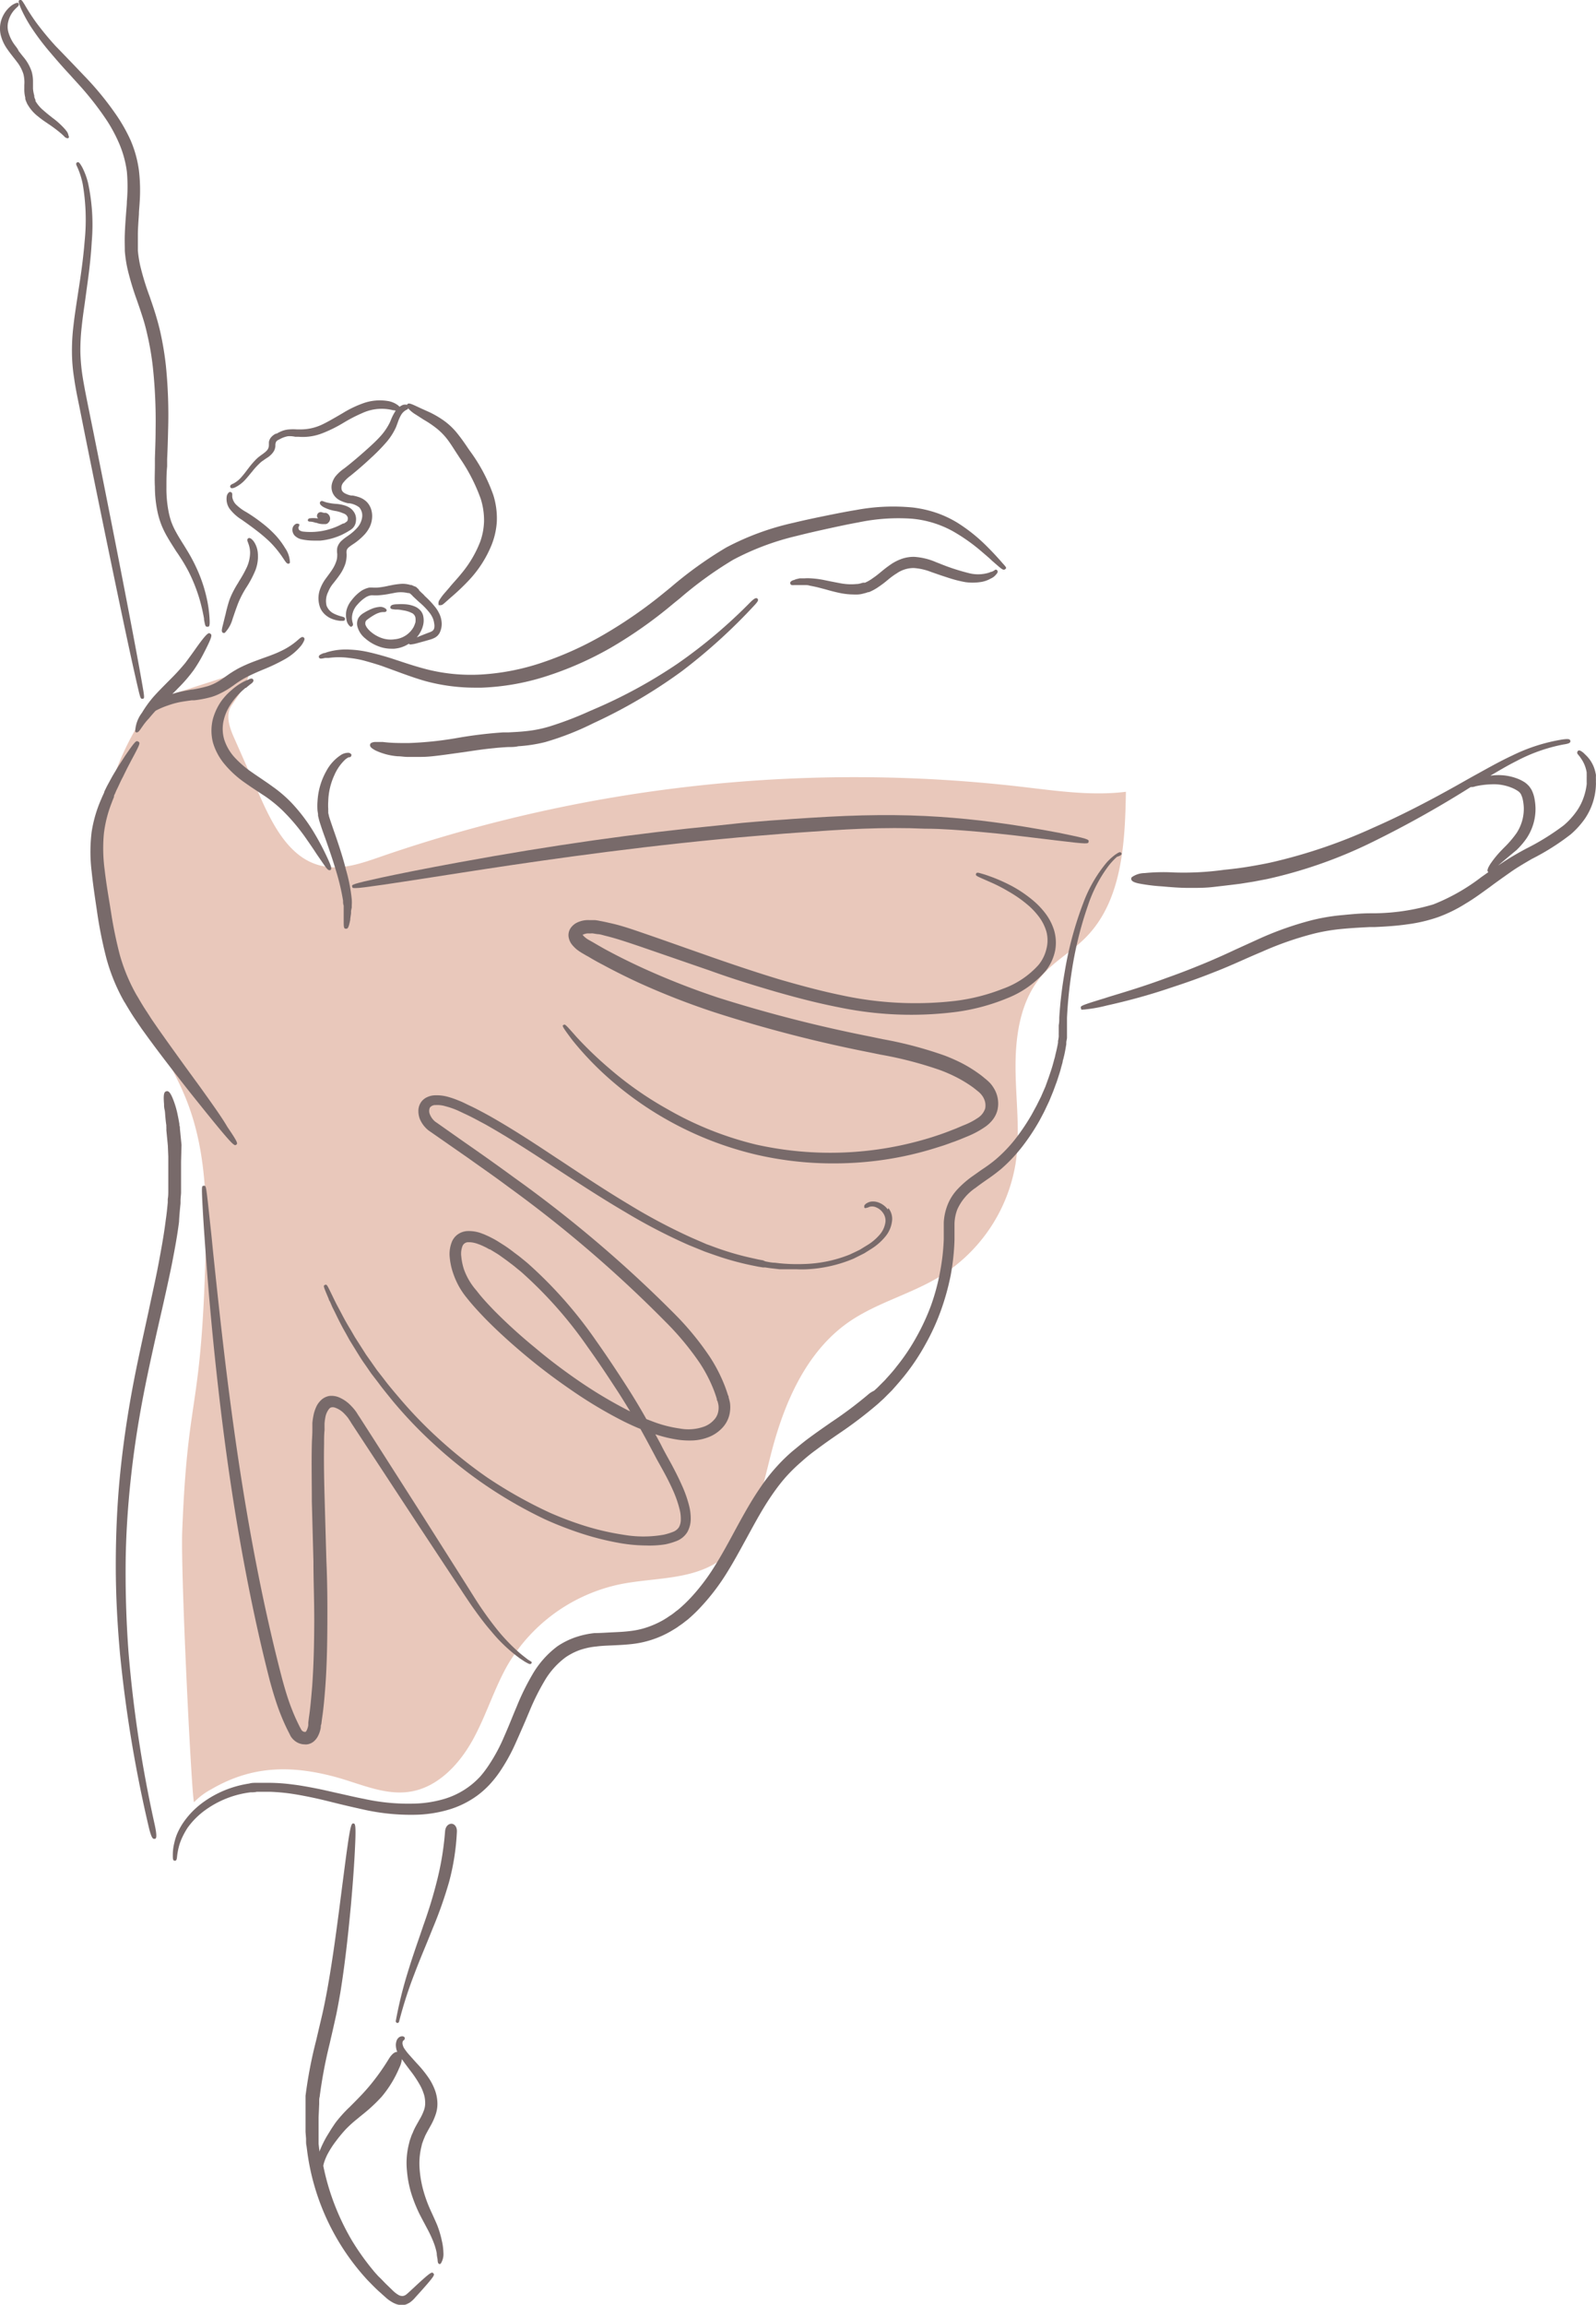 <svg xmlns="http://www.w3.org/2000/svg" viewBox="0 0 179.9 259.68"><defs><style>.cls-1{fill:#e9c8bb;}.cls-2{fill:#786a6a;}</style></defs><g id="Layer_2" data-name="Layer 2"><g id="レイヤー_1" data-name="レイヤー 1"><g id="Elements"><path class="cls-1" d="M115,88.63a163.78,163.78,0,0,0-72.14,7.91c-2.16.75-4.45,1.55-6.67,1-3.51-.82-5.42-4.51-6.88-7.8l-2.91-6.58c-.51-1.14-1-2.52-.35-3.59.48-.79,2.27-3,2-4.14l-8.44,2.72a6.63,6.63,0,0,0-2.11,1,5.87,5.87,0,0,0-1.26,1.46,31.08,31.08,0,0,0-2.72,29.11c2.21,5.11,5.79,9.58,7.72,14.8,2.31,6.26,2.09,13.13,1.83,19.8-.58,15-1.95,13.22-2.53,28.22-.19,4.95,1.11,30.82,1.34,30.51a7.72,7.72,0,0,1,1.95-1.46c4.49-2.62,8.87-2.74,13.9-1.4,2.81.75,5.61,2.13,8.49,1.68,3.12-.49,5.53-3.06,7.06-5.82s2.43-5.84,4-8.56a19.29,19.29,0,0,1,12.66-9c3.75-.75,7.89-.45,11.06-2.58,3.8-2.57,4.77-7.62,5.9-12.06,1.45-5.69,3.92-11.49,8.72-14.86,3.19-2.23,7.11-3.18,10.42-5.23a18.47,18.47,0,0,0,8.43-12.63c.57-3.62,0-7.31,0-11s.62-7.57,3.06-10.31c1.4-1.57,3.29-2.63,4.78-4.12,4.16-4.13,4.51-10.63,4.6-16.49C123,89.7,119,89.09,115,88.63Z"/><path class="cls-2" d="M23.62,69.68a14.31,14.31,0,0,0-.31-2.24A16.64,16.64,0,0,0,22.15,64a18.53,18.53,0,0,0-1.07-2l-.33-.54c-.31-.49-.63-1-.92-1.53s-.38-.78-.52-1.13A8.43,8.43,0,0,1,19,57.63a13.69,13.69,0,0,1-.24-2.78c0-.74,0-1.5.08-2.31,0-.26,0-.52,0-.79.06-1.32.09-2.35.11-3.33a55.48,55.48,0,0,0-.25-7.21,35,35,0,0,0-.63-3.8c-.15-.67-.34-1.34-.51-1.91s-.4-1.25-.62-1.88l-.05-.16A29.81,29.81,0,0,1,15.82,30a13.37,13.37,0,0,1-.28-1.77c0-.56,0-1.15,0-1.8s.07-1.55.12-2.31c0-.43.06-.87.08-1.3a19.26,19.26,0,0,0-.08-3.61,12.8,12.8,0,0,0-.92-3.36A18.33,18.33,0,0,0,13.14,13,34,34,0,0,0,9.52,8.57L8.29,7.28c-.71-.73-1.37-1.43-2-2.07a33.71,33.71,0,0,1-2.2-2.66A22.35,22.35,0,0,1,2.8.56C2.5.07,2.41-.07,2.22,0s-.14.28.16,1A16.34,16.34,0,0,0,3.47,3,28.31,28.31,0,0,0,5.6,5.84C6.27,6.63,7,7.48,7.84,8.38l.85.94a34.4,34.4,0,0,1,3.41,4.34,17.2,17.2,0,0,1,1.4,2.67,12,12,0,0,1,.8,3,19,19,0,0,1,0,3.36c0,.4-.05.81-.08,1.23-.06.78-.12,1.6-.15,2.42s0,1.34,0,1.95a14.78,14.78,0,0,0,.3,2,32.15,32.15,0,0,0,1.09,3.61l.06.18c.22.62.42,1.23.61,1.83s.34,1.19.48,1.82a31.68,31.68,0,0,1,.62,3.64,56.7,56.7,0,0,1,.31,7c0,1.19-.05,2.34-.08,3.3,0,.24,0,.49,0,.73,0,.84-.05,1.63,0,2.43a13.68,13.68,0,0,0,.33,3,9.49,9.49,0,0,0,.44,1.4,10.32,10.32,0,0,0,.62,1.25c.33.58.68,1.11,1,1.62.11.16.22.31.32.47a19.5,19.5,0,0,1,1.09,1.83,18.66,18.66,0,0,1,1.25,3.17c.26.91.4,1.64.49,2.12l0,.13c.12.64.15.79.33.79h0C23.6,70.65,23.67,70.56,23.62,69.68Z"/><path class="cls-2" d="M7.58,14.88l-.19-.25a8.88,8.88,0,0,0-1.47-1.35l-.2-.16c-.27-.21-.54-.43-.81-.67A4.1,4.1,0,0,1,4,11.39.81.81,0,0,1,4,11.26l-.08-.17-.06-.2a.4.4,0,0,0,0-.13A4,4,0,0,1,3.72,10c0-.12,0-.24,0-.37s0-.34,0-.53a4.13,4.13,0,0,0-.14-1,5,5,0,0,0-1-1.75l-.48-.61C2,5.48,1.78,5.24,1.61,5A4.39,4.39,0,0,1,1,3.8,2.41,2.41,0,0,1,.88,2.68a3.07,3.07,0,0,1,.71-1.53c.14-.15.25-.26.34-.34S2.19.57,2.1.42L2.05.33,2,.31c-.19,0-.55.18-.8.39A3.36,3.36,0,0,0,.07,2.54,3.08,3.08,0,0,0,0,3.26a3,3,0,0,0,.11.79A4.73,4.73,0,0,0,.84,5.56c.19.28.41.56.62.83s.28.35.41.53a4.33,4.33,0,0,1,.77,1.43,3.86,3.86,0,0,1,.1,1.24V10a3.67,3.67,0,0,0,.11,1,1,1,0,0,0,0,.14,2.44,2.44,0,0,0,.11.32l.06.13a1.25,1.25,0,0,0,.15.28,4.51,4.51,0,0,0,1.12,1.25,10.34,10.34,0,0,0,1,.73l.11.08a15.75,15.75,0,0,1,1.51,1.13l.21.19.16.16a.5.5,0,0,0,.29.16.19.19,0,0,0,.12,0c.17-.11,0-.32,0-.43A2,2,0,0,0,7.58,14.88Z"/><path class="cls-2" d="M15.86,76.12c-.27-1.52-.67-3.68-1.2-6.44C13.58,64,12.1,56.5,10.49,48.5l-.62-3.06c-.18-.91-.39-1.95-.55-2.95a21,21,0,0,1-.26-2.85A23.13,23.13,0,0,1,9.2,36.9c.09-.88.21-1.75.34-2.63l.34-2.5c.24-1.74.39-3.22.46-4.52a22.32,22.32,0,0,0-.41-6.61,8,8,0,0,0-.63-1.73,3.86,3.86,0,0,0-.25-.42c-.08-.11-.19-.28-.36-.19s-.1.27,0,.47a9,9,0,0,1,.64,2,23.84,23.84,0,0,1,.21,6.41c-.1,1.27-.27,2.73-.53,4.46l-.38,2.49c-.13.88-.26,1.74-.36,2.66a23.17,23.17,0,0,0-.16,2.85,19.6,19.6,0,0,0,.25,3c.14,1,.33,1.94.55,3l.61,3.06c1.61,8,3.16,15.5,4.35,21.15.58,2.74,1.05,4.9,1.39,6.39.17.77.31,1.35.4,1.74.15.57.19.75.35.75h.06c.22,0,.19-.2.1-.84C16.1,77.48,16,76.89,15.86,76.12Z"/><path class="cls-2" d="M112.77,63.18c-.54-.61-1.1-1.2-1.71-1.8a18.64,18.64,0,0,0-3.12-2.47,12.08,12.08,0,0,0-2.28-1.09,13,13,0,0,0-2.77-.64,22.69,22.69,0,0,0-6.38.28c-1.1.18-2.21.4-3.44.65-1.08.22-2.33.48-3.61.79a30.1,30.1,0,0,0-7.59,2.78,44.4,44.4,0,0,0-6.26,4.49l-.7.57a51.61,51.61,0,0,1-6.85,4.76,37.87,37.87,0,0,1-7,3.17A26.24,26.24,0,0,1,54.21,76a20.42,20.42,0,0,1-6-.56c-1.11-.28-2.13-.61-3.12-.94-.61-.2-1.2-.4-1.76-.56s-1.32-.37-2.09-.53a12.07,12.07,0,0,0-1.82-.22,7.4,7.4,0,0,0-2.54.29l-.29.1-.09,0-.26.11c-.14.07-.36.18-.29.37s.28.15.45.12l.26-.05.12,0,.24,0a8.67,8.67,0,0,1,2.34,0,11.3,11.3,0,0,1,1.67.3c.47.13,1.19.33,2,.6l1.81.66.46.17c.89.32,1.71.61,2.62.87a21.41,21.41,0,0,0,5.71.75h.64a27,27,0,0,0,7.22-1.26,38,38,0,0,0,7.36-3.24A50,50,0,0,0,75.91,68l.73-.59a42.93,42.93,0,0,1,6-4.34,29.66,29.66,0,0,1,7.18-2.69c1.21-.31,2.42-.58,3.56-.83s2.25-.49,3.37-.69a22,22,0,0,1,6-.42,11.69,11.69,0,0,1,4.65,1.41A20.64,20.64,0,0,1,110.48,62c.52.45,1,.84,1.32,1.16l.52.45c.62.54.79.68,1,.51S113.35,63.86,112.77,63.18Z"/><path class="cls-2" d="M112,64.32h0l-.23.11-.08,0a1.38,1.38,0,0,1-.27.11,4.19,4.19,0,0,1-2.34,0A23.3,23.3,0,0,1,106,63.53l-.51-.2a7.33,7.33,0,0,0-2.44-.59,4.1,4.1,0,0,0-1.42.23,5.23,5.23,0,0,0-1.26.65c-.41.28-.77.57-1.12.86s-.57.46-.85.65a4.73,4.73,0,0,1-.89.52l-.1,0-.12,0-.25.07a2.33,2.33,0,0,1-.38.08h-.08a6.49,6.49,0,0,1-1.89-.09l-1.14-.22-.63-.13a10.46,10.46,0,0,0-1.55-.2,4.84,4.84,0,0,0-.66,0h-.17l-.39,0-.43.1-.27.11-.05,0c-.15.07-.39.18-.32.39s.3.17.46.16h.14l.15,0h.88c.18,0,.38,0,.57.07.42.07.89.18,1.41.32l.38.1c.42.12.89.25,1.4.36a7.92,7.92,0,0,0,1.71.21,5.15,5.15,0,0,0,.55,0h0a2.94,2.94,0,0,0,.58-.1l.31-.08.22-.08.1,0a5.7,5.7,0,0,0,1.14-.63c.36-.24.69-.5,1-.76s.64-.51,1-.73A3.34,3.34,0,0,1,103,64a6.63,6.63,0,0,1,2,.46l1.1.38.89.29a13.54,13.54,0,0,0,1.83.46,6,6,0,0,0,1.63,0,3.19,3.19,0,0,0,1.2-.39A2,2,0,0,0,112,65l0,0a1.58,1.58,0,0,0,.26-.25c.11-.12.29-.32.14-.49S112.13,64.24,112,64.32Z"/><path class="cls-2" d="M84.58,67.85a57.31,57.31,0,0,1-8.2,6.92,55.84,55.84,0,0,1-9.47,5.16l-.44.19a38.83,38.83,0,0,1-4.56,1.74,13.94,13.94,0,0,1-2.54.51c-.68.08-1.37.11-2.09.15l-.58,0a48.77,48.77,0,0,0-5.07.61,39.34,39.34,0,0,1-5.59.59c-1,0-1.94,0-2.87-.12l-.39,0-.43,0a1,1,0,0,0-.51.11.28.28,0,0,0-.13.26c0,.19.2.36.63.59a7.2,7.2,0,0,0,2.49.65c.34,0,.69.06,1,.07h.6c.35,0,.71,0,1.06,0,.79,0,1.65-.11,2.71-.25l2.17-.3c1.07-.16,2.17-.33,3.25-.43.55-.06,1.09-.1,1.66-.13.38,0,.76,0,1.14-.09a17,17,0,0,0,3-.46,31.87,31.87,0,0,0,5.47-2.14l0,0a57.88,57.88,0,0,0,10-5.88A63.39,63.39,0,0,0,85,68.24c.44-.47.53-.64.38-.79S85,67.44,84.58,67.85Z"/><path class="cls-2" d="M29.06,62.31A2.67,2.67,0,0,0,28.6,61c-.1-.13-.3-.36-.48-.38a.18.18,0,0,0-.16.05c-.14.11-.08.27,0,.47l.06.17a2.87,2.87,0,0,1,.17,1,4.21,4.21,0,0,1-.34,1.54,13.61,13.61,0,0,1-.9,1.63l-.12.21a11.61,11.61,0,0,0-.57,1,8.18,8.18,0,0,0-.43,1c-.18.57-.31,1.08-.41,1.54l-.06.22c-.08.34-.15.62-.21.86-.17.68-.22.87,0,1a.18.18,0,0,0,.1,0h.08a3.66,3.66,0,0,0,.89-1.59l.23-.67c.11-.32.23-.65.36-1a10.91,10.91,0,0,1,.95-1.85,11.76,11.76,0,0,0,1.05-2A4.35,4.35,0,0,0,29.06,62.31Z"/><path class="cls-2" d="M31.08,60.33A12.46,12.46,0,0,0,29.5,58.9a18.29,18.29,0,0,0-1.72-1.19,5.27,5.27,0,0,1-1.22-.91,1.58,1.58,0,0,1-.38-.8,2,2,0,0,1,0-.23c0-.12,0-.27-.15-.32a.21.21,0,0,0-.19,0,.74.74,0,0,0-.29.54,1.91,1.91,0,0,0,.33,1.33,5,5,0,0,0,1.36,1.23c.51.36,1.06.75,1.63,1.19A17.35,17.35,0,0,1,30.36,61a10.84,10.84,0,0,1,1.06,1.2c.25.32.44.61.58.82s.32.49.47.49l.09,0a.22.22,0,0,0,.12-.13,3,3,0,0,0-.55-1.64A8.79,8.79,0,0,0,31.08,60.33Z"/><path class="cls-2" d="M44.88,45.68a2.58,2.58,0,0,0-1.18-.5h0a5.58,5.58,0,0,0-2.63.21,12.13,12.13,0,0,0-2.41,1.14l-.46.27c-.59.34-1.2.7-1.82,1a5.67,5.67,0,0,1-2.38.58c-.18,0-.37,0-.57,0a5,5,0,0,0-.79,0,2.84,2.84,0,0,0-.8.16,4.48,4.48,0,0,0-.66.32l-.08,0a1.61,1.61,0,0,0-.6.48,1.16,1.16,0,0,0-.19.47c0,.11,0,.21,0,.3v.07a1,1,0,0,1-.13.45,1.71,1.71,0,0,1-.38.38,3.55,3.55,0,0,1-.31.23l-.2.15a2.61,2.61,0,0,0-.27.22,2.44,2.44,0,0,0-.23.22l0,0a10.25,10.25,0,0,0-.84,1l-.05.06a11.34,11.34,0,0,1-.72.9,3.1,3.1,0,0,1-.87.69c-.18.08-.44.19-.35.4a.19.19,0,0,0,.19.13,1,1,0,0,0,.36-.1,3.87,3.87,0,0,0,1.07-.79c.26-.28.51-.58.74-.87l.09-.1a7.84,7.84,0,0,1,.82-.91,2.19,2.19,0,0,1,.22-.2,1.77,1.77,0,0,1,.24-.17l.19-.14.34-.22a2.53,2.53,0,0,0,.52-.49,1.71,1.71,0,0,0,.21-.35,1.89,1.89,0,0,0,.09-.38s0-.1,0-.14a.92.92,0,0,1,.08-.37.66.66,0,0,1,.33-.25h0a3.07,3.07,0,0,1,1-.38,2.94,2.94,0,0,1,.82.06l.37,0a6,6,0,0,0,2.68-.39,15,15,0,0,0,2.34-1.15l.12-.07a16.78,16.78,0,0,1,2.06-1.06,5.19,5.19,0,0,1,3.46-.32l.09,0c.31.07.46.11.58,0a.23.23,0,0,0,.15-.18C45.16,46,45.08,45.85,44.88,45.68Z"/><path class="cls-2" d="M40,57.87a1.78,1.78,0,0,0-.45-.57A2.28,2.28,0,0,0,39,57a4.26,4.26,0,0,0-1-.22,6.41,6.41,0,0,1-1.22-.18l-.27-.09c-.14-.06-.29-.11-.38,0l-.07.08v.1c0,.21.36.42.46.47a4.38,4.38,0,0,0,1.34.42,3.54,3.54,0,0,1,.76.23A1.18,1.18,0,0,1,39,58a.88.88,0,0,1,.19.27.63.63,0,0,1,0,.29.26.26,0,0,1-.1.2,2.83,2.83,0,0,1-.32.22l-.09,0-.52.26a7.52,7.52,0,0,1-3.93.66.94.94,0,0,1-.49-.17.29.29,0,0,1-.09-.22.21.21,0,0,1,0-.14l0,0a.28.28,0,0,0,.08-.25h0l0-.09-.08,0a.35.35,0,0,0-.3,0,.72.72,0,0,0-.37.47,1,1,0,0,0,0,.39,1,1,0,0,0,.22.44,1.6,1.6,0,0,0,.86.45,6.72,6.72,0,0,0,1.35.13c.23,0,.47,0,.7,0a7.49,7.49,0,0,0,2.43-.66c.2-.1.4-.2.6-.32a.41.41,0,0,0,.11-.07,2.45,2.45,0,0,0,.47-.32,1.26,1.26,0,0,0,.4-.84A1.49,1.49,0,0,0,40,57.87Z"/><path class="cls-2" d="M34.9,58.77a1.84,1.84,0,0,1,.66.13l.1,0a2.06,2.06,0,0,0,.69.15h0l.25,0h0l.11,0A.45.45,0,0,0,37,58.9a.64.64,0,0,0,.11-.82.62.62,0,0,0-.36-.29l-.09,0-.12,0-.3-.08a.41.41,0,0,0-.48.27.34.34,0,0,0,.11.42l-.1,0h-.08a2.82,2.82,0,0,0-.78,0,.23.23,0,0,0-.21.26A.24.24,0,0,0,34.9,58.77Z"/><path class="cls-2" d="M49.79,70.24a2.85,2.85,0,0,0-.19-.91,3.88,3.88,0,0,0-.45-.81,10.25,10.25,0,0,0-1.26-1.36L47.75,67c-.18-.17-.36-.33-.52-.5l0-.05a.68.68,0,0,0-.12-.12l-.21-.2,0,0L46.57,66a1,1,0,0,0-.21-.09l-.09,0a3,3,0,0,0-1.14-.12,8.34,8.34,0,0,0-.93.13l-.36.07a9.24,9.24,0,0,1-1.37.22H42.1a2.43,2.43,0,0,0-.51,0,2.73,2.73,0,0,0-.86.36,4.77,4.77,0,0,0-1.09,1.05,2.84,2.84,0,0,0-.59,1.16,2.33,2.33,0,0,0,0,1,1.18,1.18,0,0,0,.46.83l.12,0,.07-.07c.13-.08.09-.24.06-.35a2.16,2.16,0,0,1-.09-.52,2.27,2.27,0,0,1,.63-1.56,4.2,4.2,0,0,1,.94-.82,1.59,1.59,0,0,1,.57-.21,1.08,1.08,0,0,1,.3,0h.45a11,11,0,0,0,1.53-.21l.28-.05a3.55,3.55,0,0,1,1.61,0l.07,0,.07,0,.15.09.13.12.1.1.06.07.58.54.12.11a8.12,8.12,0,0,1,1.16,1.19,2.89,2.89,0,0,1,.36.6,2.21,2.21,0,0,1,.16.61,1.33,1.33,0,0,1,0,.54.54.54,0,0,1-.22.31,1.91,1.91,0,0,1-.43.19l-.54.21-.77.31a3.5,3.5,0,0,0,.47-.71,3.08,3.08,0,0,0,.27-.79,2.28,2.28,0,0,0,0-.82,1.37,1.37,0,0,0-.4-.78,1.79,1.79,0,0,0-.62-.4,3.38,3.38,0,0,0-1.08-.23,5.21,5.21,0,0,0-.79,0c-.64,0-.74.15-.77.19l-.06.08v.08c0,.19.18.21.6.25l.21,0c.18,0,.43.05.71.1a3,3,0,0,1,.84.26.74.74,0,0,1,.47.56,2.11,2.11,0,0,1,0,.51,3.33,3.33,0,0,1-.21.54,2.72,2.72,0,0,1-2.15,1.38A3.07,3.07,0,0,1,43,71.88a3.82,3.82,0,0,1-1.17-.67,2.81,2.81,0,0,1-.42-.43,1.4,1.4,0,0,1-.23-.43c0-.16-.05-.36.26-.57a7.39,7.39,0,0,1,.79-.52,2.65,2.65,0,0,1,.6-.25,1.62,1.62,0,0,1,.44-.05c.1,0,.26,0,.31-.16l0-.08-.06-.1a1,1,0,0,0-.83-.23,2.88,2.88,0,0,0-.82.22,6.13,6.13,0,0,0-.93.49,1.6,1.6,0,0,0-.55.55,1.35,1.35,0,0,0-.11.91,2.56,2.56,0,0,0,.89,1.37,4.74,4.74,0,0,0,1.44.87,4,4,0,0,0,1.51.29h.3a3.5,3.5,0,0,0,1.66-.56.24.24,0,0,0,.21.08,3.72,3.72,0,0,0,.73-.14l.84-.23.59-.17a2.57,2.57,0,0,0,.58-.23,1.31,1.31,0,0,0,.6-.71A2.29,2.29,0,0,0,49.79,70.24Z"/><path class="cls-2" d="M55.61,55.79h0A19,19,0,0,0,53,50.85l-.17-.24c-.41-.61-.8-1.18-1.23-1.71A7.61,7.61,0,0,0,50,47.37a11,11,0,0,0-1.53-.9l-1-.45-.47-.22c-.77-.36-1-.44-1.12-.19l0,0a1,1,0,0,0-.43,0,1.84,1.84,0,0,0-.86.68,5.86,5.86,0,0,0-.52,1,3.65,3.65,0,0,1-.18.41,6.75,6.75,0,0,1-1.07,1.52c-.47.51-1,1-1.7,1.62s-1.38,1.2-2.09,1.76l-.22.17a4.77,4.77,0,0,0-1,.91,2.33,2.33,0,0,0-.41.89,1.63,1.63,0,0,0,.16,1.09,1.79,1.79,0,0,0,.78.73,4.09,4.09,0,0,0,.88.31l.11,0a2.38,2.38,0,0,1,1.16.46,1.4,1.4,0,0,1,.33,1.13,2.24,2.24,0,0,1-.55,1.17,5.61,5.61,0,0,1-1.08.93l-.11.08a4.68,4.68,0,0,0-.54.42,1.68,1.68,0,0,0-.53.85,2.57,2.57,0,0,0,0,.66,1,1,0,0,1,0,.17,2.1,2.1,0,0,1-.07.56,3.94,3.94,0,0,1-.51,1.07c-.18.28-.38.54-.57.8l-.14.19a4.64,4.64,0,0,0-.61,1.11,3,3,0,0,0,0,2.22,2.24,2.24,0,0,0,.58.77,2.55,2.55,0,0,0,.66.41,3.49,3.49,0,0,0,1,.25h.23c.16,0,.29,0,.31-.19s-.14-.24-.45-.32h0a4.37,4.37,0,0,1-.8-.3,1.67,1.67,0,0,1-.83-.9A2.28,2.28,0,0,1,37,66.67a3.51,3.51,0,0,1,.52-.89l.13-.16c.21-.27.43-.54.64-.85a4.79,4.79,0,0,0,.66-1.32,3.78,3.78,0,0,0,.12-.82c0-.07,0-.14,0-.2a1.61,1.61,0,0,1,0-.4.72.72,0,0,1,.25-.37c.13-.11.29-.22.45-.33l.11-.07a7,7,0,0,0,1.26-1.09,3.87,3.87,0,0,0,.52-.77,2.9,2.9,0,0,0,.27-.93,2.59,2.59,0,0,0-.07-1,2.1,2.1,0,0,0-.53-.93,2.32,2.32,0,0,0-.91-.54,5.07,5.07,0,0,0-.67-.17l-.18,0a2.5,2.5,0,0,1-.64-.22.84.84,0,0,1-.38-.33.89.89,0,0,1,.17-.93,4.08,4.08,0,0,1,.79-.75l.21-.17c.71-.58,1.42-1.2,2.09-1.83a21.4,21.4,0,0,0,1.71-1.74,7,7,0,0,0,1.13-1.76l.19-.51a4.63,4.63,0,0,1,.36-.82,1.54,1.54,0,0,1,.55-.56,1.43,1.43,0,0,1,.19-.09L46,46a3.6,3.6,0,0,0,.88.72l.87.56.22.13a11.2,11.2,0,0,1,1.32.92,7.12,7.12,0,0,1,1.28,1.37c.33.45.66,1,1,1.51l.26.4a19.86,19.86,0,0,1,2.36,4.6,8,8,0,0,1,.37,2.51,7.4,7.4,0,0,1-.43,2.31A12.76,12.76,0,0,1,52,64.63c-.48.6-1,1.13-1.33,1.55l-.58.67a5.31,5.31,0,0,0-.52.7.65.65,0,0,0-.14.51l0,.12.1,0a.3.3,0,0,0,.16,0c.14,0,.24-.09.4-.22l.71-.63a25.16,25.16,0,0,0,2.1-2,12.86,12.86,0,0,0,2.49-3.88A8.45,8.45,0,0,0,56,58.78,8.74,8.74,0,0,0,55.61,55.79Z"/><path class="cls-2" d="M15.33,82.52l.09,0c.17,0,.3-.19.57-.58s.45-.63.8-1c.22-.27.47-.56.75-.86a8.77,8.77,0,0,1,1.37-.59,9.52,9.52,0,0,1,1.35-.38c.42-.08.88-.14,1.37-.21l.29,0a12.27,12.27,0,0,0,1.94-.38,6.07,6.07,0,0,0,1-.41,8.49,8.49,0,0,0,1-.57l.44-.3a11.22,11.22,0,0,1,1.2-.79c.56-.31,1.14-.57,1.64-.79l.5-.21a21.06,21.06,0,0,0,2.46-1.17,6.52,6.52,0,0,0,1.77-1.45,2.41,2.41,0,0,0,.36-.55c.06-.11.17-.34,0-.46s-.32,0-.6.24a8,8,0,0,1-2,1.31c-.55.27-1.2.51-2,.79l-1,.37a16.51,16.51,0,0,0-1.8.8l-.45.26-.46.29-.84.59a8.74,8.74,0,0,1-.81.49,5.69,5.69,0,0,1-.82.34,14.7,14.7,0,0,1-1.76.39h-.08c-.58.11-1.12.2-1.64.34l-.55.16q.32-.3.63-.63a17,17,0,0,0,1.79-2.07A16.82,16.82,0,0,0,23,73.53c1-1.93.88-2,.71-2.13s-.31-.2-1.58,1.58l-.24.34c-.3.42-.64.89-1,1.37a25.22,25.22,0,0,1-1.74,1.9l-.28.28c-.56.57-1.1,1.11-1.58,1.65A12.66,12.66,0,0,0,16,80.31a3.73,3.73,0,0,0-.76,2.07A.24.24,0,0,0,15.33,82.52Z"/><path class="cls-2" d="M22.59,122.52,21,120.34c-.94-1.3-2-2.77-3.1-4.33l-.65-.94c-.14-.2-.27-.4-.4-.61s-.16-.23-.23-.36c-.39-.57-.74-1.16-1.1-1.78l-.14-.23a20.28,20.28,0,0,1-1.88-4.52,48.13,48.13,0,0,1-1-4.89l-.14-.87c-.22-1.32-.42-2.57-.56-3.78a18.11,18.11,0,0,1-.09-4.11,14,14,0,0,1,.88-3.47c.08-.22.17-.44.26-.66l0-.08c0-.1.07-.19.11-.28s.12-.3.19-.44.17-.35.25-.52.24-.53.37-.77.17-.34.25-.5.21-.43.31-.63l.49-.94c1-1.85,1-1.94.77-2.07s-.28-.17-1.51,1.63l-.58.9c-.16.24-.31.49-.47.76l-.2.33c-.16.27-.32.56-.48.86l-.24.44c-.08.15-.16.32-.24.48l-.12.25,0,.07c-.11.23-.22.47-.32.71a14.86,14.86,0,0,0-1.1,3.74,18.22,18.22,0,0,0,0,4.46c.14,1.38.35,2.77.57,4.25l.07.49A48.92,48.92,0,0,0,12,108a21.16,21.16,0,0,0,2,4.86l.07.1c.41.7.81,1.36,1.25,2l.23.34.44.64.68.94c1.71,2.34,3.3,4.36,4.7,6.14l.2.25c4,5,4.69,5.75,4.94,5.75a.18.18,0,0,0,.12-.05h0c.17-.12.24-.18-1-2C25,125.88,23.89,124.34,22.59,122.52Z"/><path class="cls-2" d="M35.51,94a19.53,19.53,0,0,0-2.72-3.62,14.88,14.88,0,0,0-2.07-1.76c-.38-.28-.78-.55-1.16-.81s-.76-.51-1.14-.78a11.4,11.4,0,0,1-2-1.72,5.48,5.48,0,0,1-1.15-2,4.28,4.28,0,0,1-.09-2,5.57,5.57,0,0,1,.67-1.72,8.35,8.35,0,0,1,1.83-2.09l.05,0c.24-.2.43-.36.57-.46s.34-.28.24-.47-.36-.11-.53,0a5,5,0,0,0-.79.37,6.8,6.8,0,0,0-1.09.79A6.9,6.9,0,0,0,24.94,79a6.59,6.59,0,0,0-.94,2,5.4,5.4,0,0,0,0,2.65,6.74,6.74,0,0,0,1.38,2.53,11.57,11.57,0,0,0,2.21,2c.45.32.9.62,1.34.91l1,.66a15,15,0,0,1,1.92,1.57,22.11,22.11,0,0,1,2.74,3.28c.42.6.78,1.13,1.09,1.61l.57.83c.49.71.69,1,.86,1a.25.25,0,0,0,.11,0h0c.19-.11.18-.3-.28-1.3A29.63,29.63,0,0,0,35.51,94Z"/><path class="cls-2" d="M39.65,102.25V102a4.93,4.93,0,0,0,0-.66A18.35,18.35,0,0,0,39,98c-.27-1.09-.66-2.35-1.23-4l-.11-.31c-.2-.58-.39-1.13-.56-1.66L37,91.59l0-.18a1.84,1.84,0,0,1,0-.25,6,6,0,0,1,0-.87,7.49,7.49,0,0,1,.71-3,5.25,5.25,0,0,1,1.18-1.69,1.71,1.71,0,0,1,.42-.28l.08,0c.09,0,.21-.09.22-.22V85l-.06-.06a.44.44,0,0,0-.38-.12,1.47,1.47,0,0,0-.72.23,4.92,4.92,0,0,0-1.66,1.81,7.82,7.82,0,0,0-1,3.42,7.36,7.36,0,0,0,0,1.06l.06.39s0,.11,0,.18l.13.53c.21.69.45,1.38.68,2,.45,1.27.91,2.62,1.27,3.85a25.08,25.08,0,0,1,.74,3.19c0,.19,0,.37.07.55v.09l0,.26c0,.11,0,.22,0,.32s0,.36,0,.52,0,.3,0,.42c0,.79,0,1,.25,1h.05c.2,0,.29-.27.44-1,0-.21.06-.46.09-.75l0-.26Z"/><path class="cls-2" d="M59.45,186.94c-.18-.14-.47-.36-.82-.65a20.75,20.75,0,0,1-2.77-2.91c-.56-.71-1.14-1.5-1.72-2.36-.39-.58-.79-1.22-1.21-1.89l-.67-1.06-4.59-7.24-5.59-8.75-1.54-2.4-.13-.19c-.09-.14-.17-.28-.28-.44a5.38,5.38,0,0,0-.54-.64,4,4,0,0,0-1.45-1,2.22,2.22,0,0,0-1-.13,1.79,1.79,0,0,0-1,.52,2.45,2.45,0,0,0-.55.84,4.18,4.18,0,0,0-.26.86,8.24,8.24,0,0,0-.12.83l0,.52c0,.09,0,.18,0,.28,0,.56-.05,1.07-.06,1.58-.05,2.18,0,4.4,0,6.48l.18,6.72c0,2.13.1,4.54.09,6.95s-.06,4.72-.23,7.12c-.11,1.27-.2,2.41-.37,3.54l-.07.56c0,.1,0,.21,0,.3a2,2,0,0,1-.2.62.71.71,0,0,1-.1.13.2.2,0,0,1-.08,0,.39.39,0,0,1-.28-.1.37.37,0,0,1-.12-.13l-.19-.35c-.14-.28-.26-.53-.37-.77-.23-.49-.44-1-.65-1.56-.35-.93-.67-2-1-3.23-1.05-4.05-2-8.24-2.88-12.8-1.64-8.43-2.68-16.18-3.4-22-.65-5.34-1.12-9.89-1.47-13.22l-.17-1.72c-.18-1.65-.33-3.1-.44-4.07-.19-1.6-.21-1.6-.43-1.58s-.24,0-.17,1.63c.05,1,.13,2.43.25,4.09.35,5.08.78,10,1.32,15,.57,5.26,1.53,13.26,3.2,22.12.86,4.58,1.79,8.81,2.84,12.91.36,1.32.69,2.39,1.05,3.36.22.59.45,1.14.69,1.66.12.26.25.53.4.82l.1.2.12.24a2,2,0,0,0,.46.51,1.81,1.81,0,0,0,1.12.4,1.06,1.06,0,0,0,.25,0,1.47,1.47,0,0,0,.74-.31,1.93,1.93,0,0,0,.46-.55,3.1,3.1,0,0,0,.36-1.06c0-.13,0-.24.06-.36l.07-.56c.18-1.18.28-2.34.38-3.64.18-2.46.22-4.92.23-7.22s0-4.52-.11-7l-.19-6.72c-.06-2.08-.11-4.29-.07-6.42,0-.54,0-1.07.05-1.54a2.53,2.53,0,0,0,0-.28l0-.47a5.56,5.56,0,0,1,.09-.69,2.11,2.11,0,0,1,.44-1,.45.45,0,0,1,.29-.16.81.81,0,0,1,.42.06,2.61,2.61,0,0,1,1,.67,4.45,4.45,0,0,1,.41.47l.26.39.12.2,7.26,11.06,4.72,7.15c.21.31.41.61.6.91.48.71.92,1.39,1.37,2,.62.87,1.23,1.66,1.84,2.36a17.51,17.51,0,0,0,3,2.87,5.27,5.27,0,0,0,.52.36,3.47,3.47,0,0,0,.4.25c.31.17.48.26.59.08S59.76,187.18,59.45,186.94Z"/><path class="cls-2" d="M118.79,104.73a6.25,6.25,0,0,0-1-1.88,9,9,0,0,0-1.29-1.35A14.23,14.23,0,0,0,114,99.8a20.39,20.39,0,0,0-2-.91c-.64-.24-1.06-.38-1.29-.44-.43-.13-.62-.19-.69,0s0,.23.77.57l1,.44c.63.28,1.27.61,1.92,1a13.92,13.92,0,0,1,2.35,1.68,8.47,8.47,0,0,1,1.12,1.25,5.17,5.17,0,0,1,.78,1.61,3.85,3.85,0,0,1,0,1.88,4.45,4.45,0,0,1-.9,1.84,9.84,9.84,0,0,1-4,2.68,21.92,21.92,0,0,1-5.38,1.37,39.32,39.32,0,0,1-12.85-.64c-2-.41-4.28-1-7-1.79-2.18-.66-4.58-1.45-7.34-2.41l-3.19-1.12c-1.47-.52-3-1.06-4.51-1.58l-.7-.24c-1.08-.37-2.2-.75-3.38-1-.39-.09-.75-.17-1.09-.23a5.25,5.25,0,0,0-.55-.09l-.28,0-.33,0a2.87,2.87,0,0,0-1.44.29,1.9,1.9,0,0,0-.7.61,1.42,1.42,0,0,0-.2,1.13,1.86,1.86,0,0,0,.41.8,3.93,3.93,0,0,0,.51.5l.25.18.28.18.48.28c.21.11.41.23.61.35.43.25.88.5,1.33.73,1.29.7,2.64,1.37,4,2a84.77,84.77,0,0,0,8.53,3.33,152.83,152.83,0,0,0,17.39,4.5l1.32.27a43.05,43.05,0,0,1,6.8,1.77,17.49,17.49,0,0,1,1.81.8,14.53,14.53,0,0,1,1.66,1c.19.13.38.28.55.42l.21.17a1,1,0,0,1,.15.13,1.85,1.85,0,0,1,.14.14,2.37,2.37,0,0,1,.23.3,2.09,2.09,0,0,1,.27.66,1.94,1.94,0,0,1,0,.68,2,2,0,0,1-.87,1.09,7.83,7.83,0,0,1-1.6.82l-.87.37-.57.22-.31.12-.32.12-.56.2-.88.29a38.31,38.31,0,0,1-19.84.84A37.7,37.7,0,0,1,75.29,125a39.28,39.28,0,0,1-6.61-4.62A42.5,42.5,0,0,1,65,116.85l-.14-.16c-1.18-1.33-1.18-1.33-1.36-1.19h0l-.06,0v.09c0,.08,0,.18,1.09,1.62a35.25,35.25,0,0,0,3.57,3.81,38.41,38.41,0,0,0,16.83,9,38.25,38.25,0,0,0,9,1.06,39.3,39.3,0,0,0,4.21-.22,37.71,37.71,0,0,0,7.29-1.51l.92-.29.6-.21.32-.12.32-.11.6-.23.9-.37a10.42,10.42,0,0,0,1.87-1,3.9,3.9,0,0,0,.89-.8,2.92,2.92,0,0,0,.59-1.18,3.31,3.31,0,0,0-.45-2.49,3.75,3.75,0,0,0-.38-.51l-.22-.22-.23-.2-.2-.16a7.84,7.84,0,0,0-.64-.5,15,15,0,0,0-1.84-1.14,19.79,19.79,0,0,0-2-.89,44.44,44.44,0,0,0-7-1.85l-1.34-.28A158.18,158.18,0,0,1,81,112.42a85,85,0,0,1-8.37-3.27c-1.34-.61-2.67-1.26-3.94-1.94-.43-.22-.86-.47-1.28-.71l-.6-.35-.5-.28-.16-.1-.14-.11,0,0a2.49,2.49,0,0,1-.28-.26.37.37,0,0,1-.06-.1l.07,0a1.27,1.27,0,0,1,.63-.13l.23,0a1,1,0,0,1,.24,0l.5.08c.3,0,.62.12,1,.21,1.09.27,2.2.64,3.27,1l.68.23L80,109.35c2.77,1,5.2,1.73,7.42,2.38,2.79.8,5.06,1.36,7.17,1.77a40,40,0,0,0,13.28.5,23,23,0,0,0,5.66-1.53,11,11,0,0,0,4.35-3.09,5.51,5.51,0,0,0,1.06-2.3A4.91,4.91,0,0,0,118.79,104.73Z"/><path class="cls-2" d="M100.07,136.27a2.24,2.24,0,0,0-1-.77,1.76,1.76,0,0,0-.93-.11,1.42,1.42,0,0,0-.54.24c-.11.1-.18.16-.18.25V136l0,.06c.12.13.26,0,.4,0a.87.87,0,0,1,.35-.12,1.15,1.15,0,0,1,.65.12,1.73,1.73,0,0,1,.72.61,1.48,1.48,0,0,1,.25,1.12,2.74,2.74,0,0,1-.65,1.34,5.78,5.78,0,0,1-1.43,1.19l-.78.48-.12.06-.37.18-.66.31a14.83,14.83,0,0,1-5,1.06,20.51,20.51,0,0,1-2.94-.08l-.49-.06c-.35,0-.72-.08-1.08-.15L86,142l-.5-.09-.81-.18a31,31,0,0,1-3.33-.93c-.46-.15-.91-.32-1.39-.5l-.31-.11L78,139.47a64.56,64.56,0,0,1-7.1-3.76c-2.43-1.45-4.92-3.09-7.48-4.79l-.63-.41c-2.4-1.59-4.88-3.23-7.58-4.76l-.62-.34c-.53-.28-1.08-.58-1.65-.84l-.29-.14c-.29-.14-.58-.29-.9-.41a10.52,10.52,0,0,0-1.29-.45,4.77,4.77,0,0,0-1.47-.16,2.15,2.15,0,0,0-.83.2,1.65,1.65,0,0,0-.75.65,1.76,1.76,0,0,0-.25.93,2.58,2.58,0,0,0,.15.85,3.25,3.25,0,0,0,1,1.33l4.47,3.11c1.39,1,2.86,2,4.5,3.23A141.28,141.28,0,0,1,75,148.91a32.06,32.06,0,0,1,3.87,4.65,16.35,16.35,0,0,1,1.42,2.65,12.86,12.86,0,0,1,.51,1.41c0,.07,0,.15.07.23a3.24,3.24,0,0,1,.11.45,2.1,2.1,0,0,1,0,.61,1.86,1.86,0,0,1-.49,1.06,2.81,2.81,0,0,1-1.06.74,5.25,5.25,0,0,1-2.81.24,13.89,13.89,0,0,1-3-.77l-.76-.29c-.82-1.46-1.68-2.87-2.55-4.2-1.21-1.87-2.18-3.3-3.12-4.63a48.63,48.63,0,0,0-7.72-8.74l-.4-.33c-.25-.2-.51-.42-.77-.61l-.31-.23c-.29-.23-.6-.46-.91-.67s-.43-.28-.65-.42-.41-.26-.62-.38l0,0c-.15-.09-.32-.17-.47-.25l-.24-.12-.24-.11-.32-.14-.19-.07a4.06,4.06,0,0,0-1.74-.28,2.06,2.06,0,0,0-1,.36,1.93,1.93,0,0,0-.68.86,3.69,3.69,0,0,0-.23,1.81,7.47,7.47,0,0,0,.35,1.63,9.17,9.17,0,0,0,.65,1.51,8.75,8.75,0,0,0,.93,1.37c.57.72,1.23,1.45,2.11,2.36,1.38,1.4,2.92,2.8,4.69,4.27s3.43,2.69,5.14,3.86a49.89,49.89,0,0,0,5.62,3.35c.7.35,1.35.65,2,.91.41.73.82,1.49,1.23,2.26l.31.58.31.59.63,1.13c.48.87.84,1.58,1.14,2.25a12.55,12.55,0,0,1,.8,2.27,4.19,4.19,0,0,1,.13,1.1,1.77,1.77,0,0,1-.21.89,1.38,1.38,0,0,1-.68.53,7,7,0,0,1-1.06.32,13.15,13.15,0,0,1-4.52,0,29.22,29.22,0,0,1-4.35-1,37.92,37.92,0,0,1-4-1.51,51.17,51.17,0,0,1-7-3.94A52.62,52.62,0,0,1,49.34,162,49.14,49.14,0,0,1,45,157.49l-.46-.54c-.46-.55-.89-1.06-1.28-1.59l-.78-1-.7-1-.24-.34c-.15-.21-.29-.4-.41-.6L40,150.65l-.48-.83c-.48-.77-.85-1.48-1.18-2.11l-.31-.58c-.13-.24-.24-.47-.34-.67l-.15-.31-.35-.72c-.33-.66-.37-.74-.56-.66s-.16.17.12.86l.31.74c0,.09.08.19.13.28s.2.48.33.74l.23.46c.33.68.7,1.45,1.19,2.3l.47.85,1.11,1.8c.13.21.27.42.41.63l.24.34.69,1,.77,1c.4.55.84,1.09,1.3,1.66l.44.54a49.65,49.65,0,0,0,4.37,4.58,50.68,50.68,0,0,0,5.67,4.57,50.15,50.15,0,0,0,7.08,4.09,40.27,40.27,0,0,0,4.12,1.59,31.52,31.52,0,0,0,4.5,1.1,18,18,0,0,0,2.73.23A11.22,11.22,0,0,0,75,174a7.68,7.68,0,0,0,1.25-.37,2.48,2.48,0,0,0,1.22-1,3.08,3.08,0,0,0,.39-1.47,5.84,5.84,0,0,0-.15-1.37,13.3,13.3,0,0,0-.87-2.49c-.31-.7-.68-1.44-1.16-2.34l-.63-1.14-.3-.56-.3-.59-.58-1.07a15,15,0,0,0,2.6.62,9.37,9.37,0,0,0,1.73.07,5.61,5.61,0,0,0,1.75-.4,4.18,4.18,0,0,0,1.52-1.07,3.22,3.22,0,0,0,.81-1.77,3.6,3.6,0,0,0,0-1,5.83,5.83,0,0,0-.15-.6c0-.08,0-.15-.07-.24a14.55,14.55,0,0,0-.56-1.54A17.67,17.67,0,0,0,80,152.86,32.35,32.35,0,0,0,76,148a141.09,141.09,0,0,0-18-15.29c-1.64-1.2-3.13-2.26-4.53-3.24l-1.35-.94-2.84-2-.23-.16a2,2,0,0,1-.59-.81.93.93,0,0,1,0-.77.76.76,0,0,1,.65-.28,3.1,3.1,0,0,1,1.1.13,9,9,0,0,1,1.15.38c.27.11.56.25.83.38l.3.14c.54.25,1.07.53,1.59.81l.62.33c2.64,1.49,5.11,3.1,7.5,4.66l.66.43c2.56,1.67,5.07,3.3,7.56,4.76a63.72,63.72,0,0,0,7.24,3.76l1.77.72.31.11c.47.17,1,.35,1.44.5a32.74,32.74,0,0,0,3.42.92l.84.17.54.09.28,0c.38.07.76.11,1.13.15l.49.06.52,0,.27,0h.24l.54,0h.35a11.14,11.14,0,0,0,1.16,0,15.49,15.49,0,0,0,5.26-1.2l.7-.35.36-.18.14-.07.81-.51a6.48,6.48,0,0,0,1.56-1.37,3.32,3.32,0,0,0,.75-1.68,1.92,1.92,0,0,0-.4-1.53ZM70.8,158.91a50.57,50.57,0,0,1-5.47-3.26c-1.68-1.15-3.38-2.42-5-3.79a59.21,59.21,0,0,1-4.6-4.17c-.84-.87-1.49-1.58-2-2.26A7.32,7.32,0,0,1,52.29,143,6.56,6.56,0,0,1,52,141.6a2.46,2.46,0,0,1,.12-1.18.7.7,0,0,1,.65-.46h.16a3.08,3.08,0,0,1,1,.22l.15.05.16.07.12.05.19.09.23.11.4.22.06,0,.56.34c.21.13.41.25.6.39s.59.42.87.63l.3.23c.25.18.49.38.73.58l.4.32a47.4,47.4,0,0,1,7.53,8.49c.94,1.31,1.9,2.72,3.11,4.58.57.86,1.13,1.77,1.69,2.69Z"/><path class="cls-2" d="M40.08,100.06c.4,0,1.25-.11,3.12-.38,1.4-.2,3.25-.49,5.39-.82L52,98.33c6.46-1,17.28-2.64,29.15-3.78l2.13-.2,2.1-.18,3.08-.25,1.24-.09c2.65-.19,5.16-.37,7.57-.46s4.78-.1,7,0c2,0,4,.17,6.11.35,2.93.26,5.39.57,7.36.81l1.49.18c3.44.42,3.44.37,3.48.12s0-.32-3.35-1c-2.18-.41-5.15-.94-8.85-1.38-2.09-.24-4.18-.41-6.19-.51-2.27-.11-4.66-.13-7.12-.07s-5,.21-7.84.4l-.79.06c-1.09.07-2.22.15-3.34.25l-1.61.14L81,93c-9.24.89-18.79,2.24-29.21,4.15-4.05.74-7,1.34-8.77,1.72-3.38.74-3.37.81-3.33,1S39.75,100.06,40.08,100.06Z"/><path class="cls-2" d="M20.35,135.58l0-.31c0-.3.05-.6.06-.89,0-.12,0-.24,0-.37l0-.43c0-.27,0-.54,0-.82l0-1.25v-.63L20.46,129l-.18-1.82c0-.14,0-.26-.06-.39l0-.16c-.06-.34-.12-.67-.19-1a10.16,10.16,0,0,0-.41-1.48c-.39-1.08-.62-1.26-.86-1.2s-.37.25-.27,1.44c0,.19,0,.39.06.62s.06.53.09.85.06.62.11.94a1.49,1.49,0,0,0,0,.21,2.91,2.91,0,0,1,0,.31l.17,1.76.05,1.21c0,.55,0,1.12,0,1.67v.73c0,.25,0,.51,0,.76s0,.29,0,.43,0,.26,0,.39,0,.54-.06.82l0,.39c-.06.66-.13,1.34-.23,2-.2,1.63-.5,3.24-.79,4.8s-.65,3.15-1,4.79l-.13.62c-.65,3-1.33,6-1.88,9-.62,3.38-1.08,6.68-1.38,9.8s-.45,6.53-.45,9.9.18,6.63.47,9.88a148.86,148.86,0,0,0,3.21,19.42c.3,1.32.48,1.49.62,1.49l.08,0c.15,0,.34-.07,0-1.63a144.06,144.06,0,0,1-2.94-19.35c-.24-3.21-.35-6.51-.33-9.79s.24-6.61.58-9.77.81-6.27,1.47-9.67c.56-2.87,1.22-5.78,1.86-8.6l.23-1c.37-1.64.73-3.26,1.05-4.82.35-1.8.63-3.3.83-4.88C20.21,137,20.28,136.29,20.35,135.58Z"/><path class="cls-2" d="M126.39,96.1c-.13-.17-.3-.06-.67.19-.13.09-.28.22-.46.37l-.13.12c-.13.13-.28.27-.43.45a15.47,15.47,0,0,0-2.59,4.5,39.94,39.94,0,0,0-2.11,7.85,45.91,45.91,0,0,0-.6,5.06c0,.3,0,.58-.06.87l0,.45c0,.14,0,.28,0,.42a2,2,0,0,0,0,.24l0,.17a4.33,4.33,0,0,1-.08.5l0,.19c-.07.39-.15.78-.25,1.17l-.06.25a3.15,3.15,0,0,1-.11.44l-.19.7c-.06.21-.13.42-.2.64l-.25.74-.36,1-.5,1.15-.5,1-.12.22-.44.81a24.13,24.13,0,0,1-1.78,2.66,16.11,16.11,0,0,1-2.26,2.37c-.49.41-1,.78-1.61,1.18l-1.23.87a11.49,11.49,0,0,0-1.45,1.29,5.55,5.55,0,0,0-1.13,1.76,6.36,6.36,0,0,0-.44,2c0,.39,0,.77,0,1.13s0,.53,0,.79a24.16,24.16,0,0,1-.43,3.72,24.47,24.47,0,0,1-1,3.7,24.78,24.78,0,0,1-1.65,3.57,22.87,22.87,0,0,1-2.24,3.33c-.36.48-.77.93-1.17,1.37l-.15.17-.73.73c-.15.16-.32.3-.48.45A3.2,3.2,0,0,0,98,157a45.94,45.94,0,0,1-4.32,3.25c-.86.6-1.74,1.21-2.6,1.85-.68.51-1.25,1-1.77,1.42a19.3,19.3,0,0,0-1.66,1.61,20.66,20.66,0,0,0-1.48,1.8c-.42.59-.84,1.21-1.29,1.93-.78,1.27-1.49,2.57-2.17,3.83s-1.45,2.67-2.24,3.91a22.73,22.73,0,0,1-2.56,3.36,16,16,0,0,1-1.48,1.41l-.23.17c-.2.16-.38.31-.58.44l-.16.1-.26.18-.42.26a10.38,10.38,0,0,1-1.79.81,9.16,9.16,0,0,1-1.89.43c-.67.09-1.33.12-2,.15S67.66,184,67,184a9.84,9.84,0,0,0-2.16.48,8.71,8.71,0,0,0-2,1A10.57,10.57,0,0,0,60,188.69a27.11,27.11,0,0,0-1.75,3.57c-.18.42-.35.84-.52,1.25-.31.77-.61,1.49-.93,2.21a19.13,19.13,0,0,1-1.67,3.11,12.16,12.16,0,0,1-1,1.33,9,9,0,0,1-4,2.51,13.1,13.1,0,0,1-3.09.53,23.33,23.33,0,0,1-6-.52c-1-.19-1.9-.41-2.81-.61s-1.82-.42-2.7-.59-1.82-.34-2.6-.43a21.42,21.42,0,0,0-2.48-.18c-.29,0-.57,0-.85,0h-.36l-.36,0c-.26,0-.52,0-.78.08a12,12,0,0,0-2.13.52,11.7,11.7,0,0,0-3.36,1.81,9.34,9.34,0,0,0-2.07,2.25,8.14,8.14,0,0,0-.58,1.1,6.14,6.14,0,0,0-.31,1,5.49,5.49,0,0,0-.17,1.38c0,.39,0,.65.23.64h0c.19,0,.21-.19.24-.39a7.62,7.62,0,0,1,.29-1.47,6.72,6.72,0,0,1,.34-.85,9.1,9.1,0,0,1,.56-1,8.76,8.76,0,0,1,2-2,11,11,0,0,1,5.11-2c.22,0,.45,0,.7-.06l.36,0h1.12a22.71,22.71,0,0,1,2.37.21c.74.11,1.56.26,2.5.46s1.68.39,2.57.61,1.92.46,2.92.68a24.4,24.4,0,0,0,6.32.62,14.31,14.31,0,0,0,3.41-.55,10.49,10.49,0,0,0,3.27-1.6,10.05,10.05,0,0,0,1.41-1.26,12.18,12.18,0,0,0,1.17-1.48,20.76,20.76,0,0,0,1.81-3.31c.34-.75.67-1.52,1-2.27l.51-1.21a26.25,26.25,0,0,1,1.67-3.36,8.84,8.84,0,0,1,2.42-2.71,7.07,7.07,0,0,1,1.6-.81,8.16,8.16,0,0,1,1.83-.39c.62-.08,1.26-.1,1.93-.13s1.45-.07,2.21-.16a11.19,11.19,0,0,0,4.27-1.43l.48-.29a3.53,3.53,0,0,0,.32-.21l.15-.11a7,7,0,0,0,.68-.5l.24-.18A16.93,16.93,0,0,0,79.05,181a24.51,24.51,0,0,0,2.75-3.58c.84-1.33,1.59-2.72,2.33-4.07s1.35-2.49,2.09-3.69c.42-.68.82-1.27,1.22-1.82s.86-1.13,1.36-1.67a19.39,19.39,0,0,1,1.54-1.48c.48-.43,1-.87,1.67-1.35.82-.62,1.68-1.22,2.51-1.79A46.93,46.93,0,0,0,99,158.14l.28-.26c.17-.15.35-.31.52-.49l.77-.77.13-.15c.43-.48.88-1,1.28-1.5a24.52,24.52,0,0,0,2.36-3.55,25.1,25.1,0,0,0,1.73-3.8,27.84,27.84,0,0,0,1.09-3.93,25.93,25.93,0,0,0,.43-4c0-.28,0-.56,0-.83s0-.7,0-1a4.86,4.86,0,0,1,.32-1.6,5.83,5.83,0,0,1,2.09-2.45c.37-.29.76-.56,1.14-.83a20.69,20.69,0,0,0,1.74-1.3,18,18,0,0,0,2.43-2.6,24.4,24.4,0,0,0,1.87-2.84l.45-.85.12-.24.52-1.1.45-1.1.41-1.11.25-.77c.07-.22.15-.46.2-.69l.2-.72c0-.16.08-.32.11-.48l.06-.25c.1-.42.17-.85.24-1.27l0-.16c0-.19.06-.37.08-.55l0-.18,0-.24c0-.15,0-.31,0-.47s0-.28,0-.43c0-.31,0-.64,0-.94a48.49,48.49,0,0,1,.49-4.94,41.41,41.41,0,0,1,1.87-7.72,15.69,15.69,0,0,1,2.27-4.4,7.86,7.86,0,0,1,1-1.09C126.37,96.39,126.51,96.26,126.39,96.1Z"/><path class="cls-2" d="M49.29,250.73c-.13-.32-.28-.64-.44-1s-.26-.56-.39-.86a15.13,15.13,0,0,1-.75-2.1,12.38,12.38,0,0,1-.41-2.38,7.87,7.87,0,0,1,.2-2.52l.07-.31.11-.31a4.16,4.16,0,0,1,.16-.4l.07-.18c.13-.27.28-.54.44-.83l.18-.32a7.23,7.23,0,0,0,.59-1.32,3.68,3.68,0,0,0,.17-1.5,4.49,4.49,0,0,0-.32-1.35,6.49,6.49,0,0,0-.57-1.11,13.07,13.07,0,0,0-1.29-1.63l-.14-.15c-.38-.42-.7-.78-1-1.12a6.13,6.13,0,0,1-.38-.51,1.17,1.17,0,0,1-.18-.39.66.66,0,0,1,0-.47l.09-.09a.24.24,0,0,0,.12-.26c0-.07-.06-.17-.25-.19a.61.61,0,0,0-.37.1.81.81,0,0,0-.31.44,1.45,1.45,0,0,0-.06.6,2,2,0,0,0,.15.62h-.1c-.36.07-.68.49-.88.83a25.34,25.34,0,0,1-2,2.82c-.35.43-.74.87-1.2,1.35s-.8.82-1.23,1.25l-.1.09a16.46,16.46,0,0,0-1.35,1.5c-.22.29-.4.58-.57.83l-.51.83a12.49,12.49,0,0,0-.84,1.74.25.25,0,0,0,0,.07c0-.07,0-.14,0-.21l-.09-.74c0-.15,0-.3,0-.46s0-.18,0-.27l0-.75c0-.16,0-.32,0-.47s0-.19,0-.28v-.75l.07-1.53,0-.28c0-.17,0-.33.05-.5a52.93,52.93,0,0,1,1.13-6l.14-.62c.18-.75.35-1.53.52-2.28s.34-1.69.54-2.83c.59-3.66.92-7,1.19-9.8.22-2.47.39-4.82.47-6.63.13-2.62,0-2.63-.18-2.65s-.31,0-.67,2.57c-.17,1.16-.37,2.75-.61,4.58l-.36,2.81c-.35,2.63-.74,5.6-1.33,8.87-.15.8-.33,1.75-.56,2.75-.15.65-.31,1.31-.47,2l-.21.89a50.46,50.46,0,0,0-1.19,6.21c0,.18,0,.36,0,.54l0,.29,0,.54,0,.55c0,.18,0,.35,0,.54v1.08c0,.17,0,.35,0,.53l.06.79c0,.09,0,.18,0,.27s0,.35.05.52l.1.77a26.47,26.47,0,0,0,6.75,14.32l.36.37c.37.38.73.74,1.1,1.06l.22.2.48.43a4.32,4.32,0,0,0,.82.55,2,2,0,0,0,.89.23h.17a1.42,1.42,0,0,0,.53-.16,1.72,1.72,0,0,0,.4-.26,3.18,3.18,0,0,0,.45-.45l.49-.54c1.75-1.95,1.69-2,1.53-2.17h0c-.16-.16-.22-.22-2.14,1.57l-.53.49c-.13.12-.26.24-.39.34a.74.74,0,0,1-.42.16.89.89,0,0,1-.48-.14,3.17,3.17,0,0,1-.58-.45l-.65-.63c-.32-.3-.62-.65-1-1l-.37-.41a28.09,28.09,0,0,1-2.61-3.62,27.34,27.34,0,0,1-2.17-4.62,26.81,26.81,0,0,1-1.06-3.8,3.45,3.45,0,0,1,.12-.46,6.46,6.46,0,0,1,.33-.79,10.35,10.35,0,0,1,.94-1.48,16.89,16.89,0,0,1,1.12-1.36,13.07,13.07,0,0,1,1.3-1.18l.3-.25c.37-.3.75-.6,1.12-.93a18.75,18.75,0,0,0,1.34-1.32A12.65,12.65,0,0,0,45,233a3,3,0,0,0,.3-1c.28.41.61.85.93,1.27l.07.09a12.83,12.83,0,0,1,1,1.5,5,5,0,0,1,.42.92,3.17,3.17,0,0,1,.2,1,2.38,2.38,0,0,1-.14,1,5.75,5.75,0,0,1-.51,1.06l-.16.29c-.17.3-.35.61-.52,1l-.07.18a3.33,3.33,0,0,0-.21.52l-.13.37-.09.37a8.75,8.75,0,0,0-.22,3,12.26,12.26,0,0,0,.52,2.66,16.56,16.56,0,0,0,.91,2.25c.2.39.39.75.58,1.1l.37.7a13.76,13.76,0,0,1,.66,1.46,6.68,6.68,0,0,1,.32,1.14c0,.28.07.51.09.68s0,.5.23.53h0a.24.24,0,0,0,.13-.05,2,2,0,0,0,.3-1.24,6.51,6.51,0,0,0-.18-1.35A11.13,11.13,0,0,0,49.29,250.73Z"/><path class="cls-2" d="M50.9,205.48c-.33,0-.68.26-.73.85h0a33,33,0,0,1-.86,5.36c-.45,1.84-1,3.61-1.59,5.25l-.39,1.15c-.47,1.35-.95,2.75-1.37,4.14a46.64,46.64,0,0,0-1.34,5.44.21.21,0,0,0,.16.26h0a.21.21,0,0,0,.21-.18,47.15,47.15,0,0,1,1.69-5.27c.41-1.09.86-2.19,1.3-3.25.26-.63.52-1.27.77-1.9A47.16,47.16,0,0,0,50.63,212a26.54,26.54,0,0,0,.87-5.61C51.53,205.8,51.21,205.5,50.9,205.48Z"/><path class="cls-2" d="M179.89,88.15V88a.81.81,0,0,0,0-.15l0-.19a.62.62,0,0,1,0-.13,2.34,2.34,0,0,0,0-.26l-.08-.35A3.77,3.77,0,0,0,178.67,85l-.13-.13-.09-.08,0,0-.19-.14c-.11-.06-.31-.19-.43,0s0,.31.09.41a1,1,0,0,0,.14.17l0,0s0,0,0,0l.09.14a3.75,3.75,0,0,1,.7,1.67l0,.31a1.34,1.34,0,0,1,0,.2s0,.09,0,.13v.17s0,.06,0,.1V88s0,.1,0,.14a1.55,1.55,0,0,1,0,.22,6.8,6.8,0,0,1-.37,1.56,6.1,6.1,0,0,1-.86,1.61A8.32,8.32,0,0,1,176.25,93,27.29,27.29,0,0,1,172,95.63c-.69.37-1.6.88-2.5,1.47l-.63.42c.27-.24.62-.53,1.07-.91l0,0c.29-.24.62-.52,1-.83A9.18,9.18,0,0,0,172,94.56,5.93,5.93,0,0,0,173.08,91a6.52,6.52,0,0,0-.11-1,3.67,3.67,0,0,0-.33-1,2.62,2.62,0,0,0-.34-.48,2.93,2.93,0,0,0-.41-.36,4.49,4.49,0,0,0-.81-.42h0a6,6,0,0,0-3-.35H168c1-.58,1.91-1.13,2.89-1.62a18.91,18.91,0,0,1,5.29-1.88c.67-.1.86-.19.83-.41s-.23-.25-.91-.16a20,20,0,0,0-5.63,1.8c-1.53.71-3,1.56-4.48,2.37l-.73.41c-4,2.28-7.37,4-10.47,5.36a59.56,59.56,0,0,1-11,3.79c-.9.22-1.78.38-2.83.56S139,97.9,138,98a33.2,33.2,0,0,1-5.67.3,21.43,21.43,0,0,0-3.3.07,2.54,2.54,0,0,0-1.45.46.28.28,0,0,0-.05.29c.07.18.32.31.83.42a20.73,20.73,0,0,0,2.65.33h0c1,.09,1.89.16,2.85.17h.39c.8,0,1.64,0,2.57-.11s2-.23,3-.36l1.07-.17.43-.07,1.52-.29a52.49,52.49,0,0,0,11.88-4.18,118.92,118.92,0,0,0,10.94-6.11l.11-.07c.14,0,.31,0,.55-.09a9.75,9.75,0,0,1,1.77-.22,5.38,5.38,0,0,1,2.46.45,3.85,3.85,0,0,1,.57.32,1,1,0,0,1,.35.41,2.73,2.73,0,0,1,.2.66,5.18,5.18,0,0,1,.09.78,5,5,0,0,1-.8,2.85,11.59,11.59,0,0,1-1.44,1.68l-.31.32A11.51,11.51,0,0,0,168,97.33c-.43.67-.36.85-.23.93l0,0-.51.36-.27.19a22.29,22.29,0,0,1-5.43,3.09,24,24,0,0,1-6.64,1l-.47,0c-1,0-2.07.1-3.1.2a22.46,22.46,0,0,0-3.49.58,36.77,36.77,0,0,0-6.23,2.23l-2.42,1.1-.34.16c-.85.4-1.72.78-2.58,1.15-1.5.63-3,1.23-4.73,1.84-2.69,1-4.94,1.66-6.58,2.16l-.43.14c-2.78.85-2.77.88-2.71,1.12s0,.17.31.17a16.83,16.83,0,0,0,2.61-.46c2.34-.52,4.76-1.17,7.2-2,1.69-.55,3.28-1.11,4.85-1.74.89-.34,1.78-.72,2.66-1.11l.59-.26c.7-.31,1.43-.63,2.17-.94a36.81,36.81,0,0,1,6-2.08,22,22,0,0,1,3.27-.52c1-.09,1.92-.14,2.94-.19l.56,0c1.34-.06,2.46-.14,3.59-.3a17.39,17.39,0,0,0,3.49-.81,16.16,16.16,0,0,0,3.12-1.53c1-.59,1.87-1.25,2.67-1.82l.36-.27c.71-.52,1.39-1,2.07-1.48s1.67-1.06,2.38-1.47A26.71,26.71,0,0,0,177.06,94a9.69,9.69,0,0,0,1.59-1.76,7.2,7.2,0,0,0,1.24-3.77A2.8,2.8,0,0,0,179.89,88.15Z"/></g></g></g></svg>